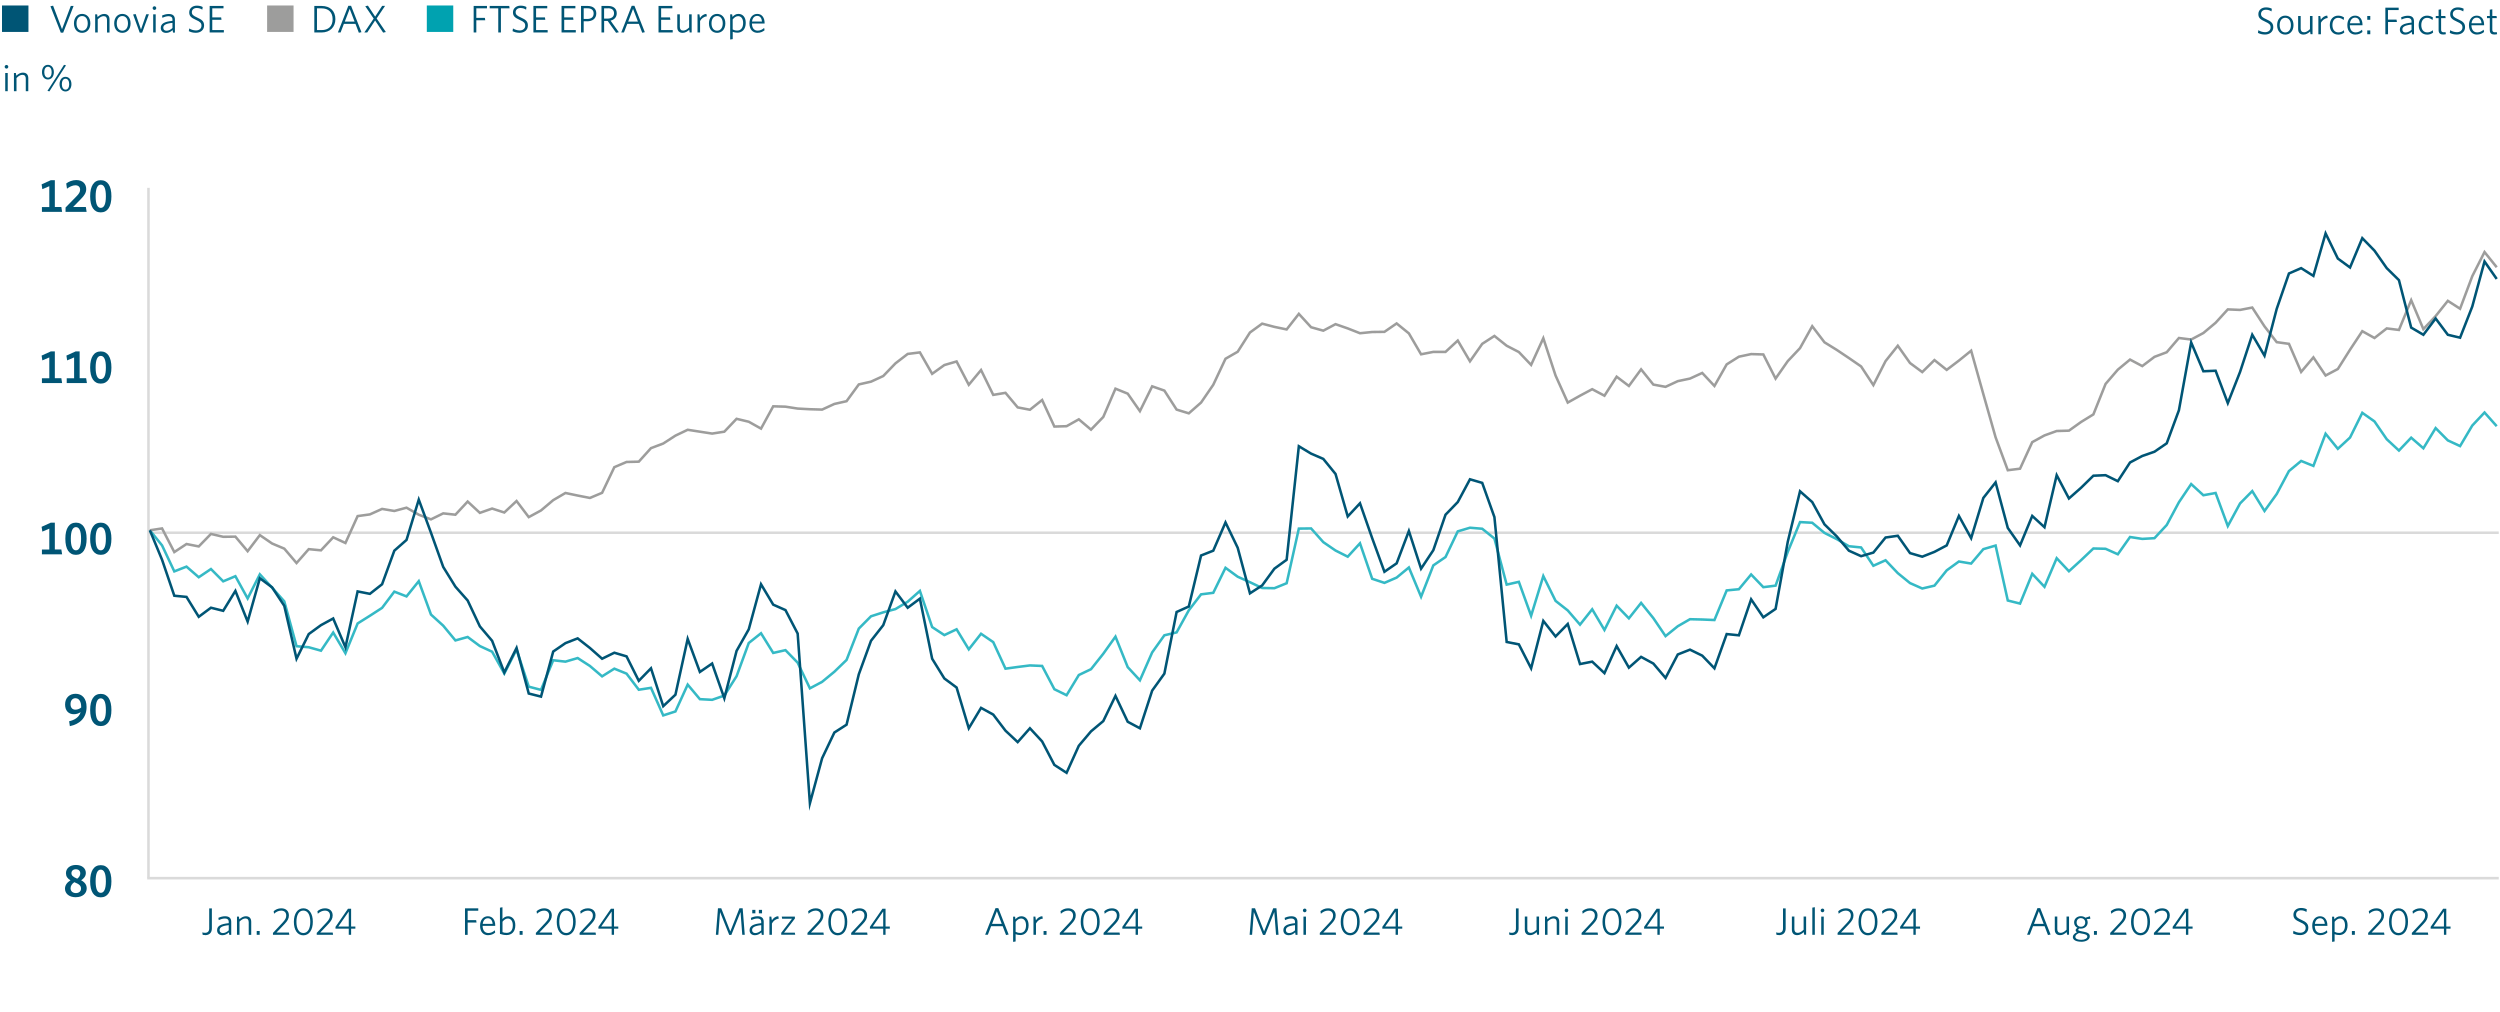 <?xml version="1.0" encoding="UTF-8"?>
<svg id="Ebene_2" data-name="Ebene 2" xmlns="http://www.w3.org/2000/svg" xmlns:xlink="http://www.w3.org/1999/xlink" viewBox="0 0 487.8 197.45">
  <defs>
    <clipPath id="clippath">
      <rect y=".95" width="487.56" height="189.66" style="fill: none;"/>
    </clipPath>
  </defs>
  <g id="Aktienkurve_Q3_2024_DE">
    <g style="clip-path: url(#clippath);">
      <g>
        <path d="M12.33,6.37h-.47L9.84,1.22l.52-.11,1.74,4.59,1.71-4.54h.55l-2.03,5.21Z" style="fill: #005575;"/>
        <path d="M16.02,6.41c-.91,0-1.59-.68-1.59-1.85s.7-1.85,1.59-1.85,1.61,.68,1.61,1.85-.71,1.85-1.61,1.85Zm0-3.28c-.66,0-1.09,.54-1.09,1.43s.44,1.43,1.09,1.43,1.1-.54,1.1-1.43-.44-1.43-1.1-1.43Z" style="fill: #005575;"/>
        <path d="M20.88,6.34V3.89c0-.46-.21-.74-.66-.74-.38,0-.76,.23-1.15,.62v2.57h-.5V2.79h.38l.08,.53c.39-.35,.8-.6,1.28-.6,.71,0,1.06,.41,1.06,1.09v2.54h-.5Z" style="fill: #005575;"/>
        <path d="M23.87,6.41c-.91,0-1.59-.68-1.59-1.85s.7-1.85,1.59-1.85,1.61,.68,1.61,1.85-.71,1.85-1.61,1.85Zm0-3.28c-.66,0-1.09,.54-1.09,1.43s.44,1.43,1.09,1.43,1.1-.54,1.1-1.43-.44-1.43-1.1-1.43Z" style="fill: #005575;"/>
        <path d="M27.73,6.37h-.47l-1.29-3.54,.5-.09,1.04,3.02,1.02-2.97h.52l-1.31,3.58Z" style="fill: #005575;"/>
        <path d="M30.14,1.94c-.2,0-.36-.17-.36-.36s.17-.36,.36-.36,.35,.17,.35,.36-.16,.36-.35,.36Zm-.25,4.4V2.79h.49v3.55h-.49Z" style="fill: #005575;"/>
        <path d="M33.76,6.34l-.08-.47c-.33,.31-.74,.55-1.25,.55-.62,0-1.06-.34-1.06-.97,0-.83,.68-1.22,2.28-1.38v-.23c0-.48-.29-.68-.74-.68-.42,0-.83,.13-1.22,.32l-.07-.44c.41-.18,.82-.31,1.32-.31,.79,0,1.19,.37,1.19,1.1v2.53h-.38Zm-.11-1.88c-1.4,.14-1.79,.48-1.79,.96,0,.38,.26,.58,.64,.58s.8-.21,1.15-.53v-1.01Z" style="fill: #005575;"/>
        <path d="M38.21,6.4c-.56,0-1.03-.14-1.37-.32l.08-.53c.31,.2,.8,.39,1.32,.39,.61,0,1.07-.35,1.07-.93,0-.51-.26-.77-1.04-1.11-.99-.44-1.35-.77-1.35-1.49,0-.78,.63-1.31,1.49-1.31,.49,0,.87,.11,1.14,.27l-.08,.52c-.29-.2-.65-.33-1.09-.33-.61,0-.95,.37-.95,.82s.25,.69,1.04,1.04c.96,.42,1.35,.79,1.35,1.55,0,.89-.7,1.43-1.61,1.43Z" style="fill: #005575;"/>
        <path d="M40.91,6.34V1.16h2.7v.47h-2.19v1.76h1.73l.07,.47h-1.8v2h2.26v.47h-2.78Z" style="fill: #005575;"/>
      </g>
      <line x1="28.97" y1="103.95" x2="487.58" y2="103.95" style="fill: none; stroke: #dadada; stroke-width: .5px;"/>
      <line x1="28.72" y1="171.35" x2="487.58" y2="171.35" style="fill: none; stroke: #dadada; stroke-width: .5px;"/>
      <line x1="28.97" y1="36.65" x2="28.97" y2="171.25" style="fill: none; stroke: #dadada; stroke-width: .5px;"/>
      <line x1=".02" y1="197.2" x2="487.8" y2="197.2" style="fill: none; stroke: #005575; stroke-width: .5px;"/>
      <rect x=".39" y="1.07" width="5.16" height="5.16" style="fill: #005575;"/>
      <rect x="52.12" y="1.07" width="5.16" height="5.16" style="fill: #9d9d9c;"/>
      <rect x="83.28" y="1.07" width="5.16" height="5.16" style="fill: #00a2b0;"/>
      <g>
        <path d="M62.72,6.34h-1.39V1.16h1.41c1.73,0,2.7,1.04,2.7,2.58s-1.05,2.6-2.72,2.6Zm.03-4.71h-.9V5.87h.9c1.31,0,2.15-.71,2.15-2.12s-.86-2.12-2.15-2.12Z" style="fill: #005575;"/>
        <path d="M67.97,1.13h.53l2.03,5.15-.51,.11-.66-1.73h-2.26l-.64,1.67h-.53l2.04-5.21Zm-.69,3.08h1.9l-.95-2.48-.95,2.48Z" style="fill: #005575;"/>
        <path d="M74.77,6.38l-1.58-2.38-1.53,2.33h-.57l1.82-2.7-1.64-2.42,.52-.11,1.41,2.14,1.37-2.1h.57l-1.65,2.46,1.8,2.65-.52,.11Z" style="fill: #005575;"/>
      </g>
      <g>
        <path d="M92.94,1.63v1.85h1.67l.07,.47h-1.74v2.39h-.52V1.16h2.6v.47h-2.08Z" style="fill: #005575;"/>
        <path d="M97.74,1.63V6.34h-.52V1.63h-1.67v-.47h3.81l.07,.47h-1.7Z" style="fill: #005575;"/>
        <path d="M101.38,6.4c-.56,0-1.03-.14-1.37-.32l.08-.53c.31,.2,.8,.39,1.32,.39,.61,0,1.07-.35,1.07-.93,0-.51-.26-.77-1.04-1.11-.99-.44-1.35-.77-1.35-1.49,0-.78,.63-1.31,1.49-1.31,.49,0,.87,.11,1.14,.27l-.07,.52c-.29-.2-.65-.33-1.09-.33-.61,0-.95,.37-.95,.82s.25,.69,1.04,1.04c.96,.42,1.35,.79,1.35,1.55,0,.89-.7,1.43-1.61,1.43Z" style="fill: #005575;"/>
        <path d="M104.08,6.34V1.16h2.7v.47h-2.18v1.76h1.73l.07,.47h-1.8v2h2.26v.47h-2.78Z" style="fill: #005575;"/>
        <path d="M109.57,6.34V1.16h2.7v.47h-2.18v1.76h1.73l.07,.47h-1.8v2h2.26v.47h-2.78Z" style="fill: #005575;"/>
        <path d="M114.54,4.15h-.65v2.18h-.52V1.16h1.28c1.06,0,1.7,.53,1.7,1.46,0,1.02-.76,1.54-1.82,1.54Zm.08-2.54h-.73V3.7h.67c.79,0,1.27-.35,1.27-1.07,0-.67-.42-1.01-1.21-1.01Z" style="fill: #005575;"/>
        <path d="M120.21,6.39l-1.65-2.31h-.68v2.26h-.52V1.16h1.31c1.03,0,1.67,.53,1.67,1.43,0,.8-.53,1.28-1.21,1.43l1.62,2.27-.54,.11Zm-1.57-4.77h-.77V3.63h.68c.77,0,1.26-.37,1.26-1.02s-.4-1-1.17-1Z" style="fill: #005575;"/>
        <path d="M123.26,1.13h.53l2.03,5.15-.51,.11-.66-1.73h-2.26l-.64,1.67h-.53l2.04-5.21Zm-.69,3.08h1.9l-.95-2.48-.95,2.48Z" style="fill: #005575;"/>
        <path d="M128.49,6.34V1.16h2.7v.47h-2.19v1.76h1.73l.07,.47h-1.8v2h2.26v.47h-2.78Z" style="fill: #005575;"/>
        <path d="M134.57,6.34l-.08-.53c-.39,.35-.8,.6-1.28,.6-.71,0-1.06-.41-1.06-1.09V2.79h.5v2.45c0,.46,.21,.73,.66,.73,.38,0,.76-.23,1.15-.61V2.79h.5v3.55h-.38Z" style="fill: #005575;"/>
        <path d="M136.6,4.11v2.23h-.5V2.79h.37l.11,.73c.26-.4,.68-.79,1.26-.8l.08,.47c-.59,.04-1.09,.46-1.33,.93Z" style="fill: #005575;"/>
        <path d="M139.92,6.41c-.91,0-1.59-.68-1.59-1.85s.7-1.85,1.59-1.85,1.61,.68,1.61,1.85-.71,1.85-1.61,1.85Zm0-3.28c-.66,0-1.09,.54-1.09,1.43s.44,1.43,1.09,1.43,1.1-.54,1.1-1.43-.44-1.43-1.1-1.43Z" style="fill: #005575;"/>
        <path d="M143.89,6.38c-.35,0-.67-.07-.92-.17v1.42l-.5,.08V2.79h.38l.08,.51c.28-.32,.63-.59,1.15-.59,.77,0,1.43,.56,1.43,1.75,0,1.3-.76,1.92-1.62,1.92Zm.14-3.23c-.42,0-.74,.25-1.07,.64v1.96c.28,.14,.54,.21,.91,.21,.64,0,1.13-.49,1.13-1.48,0-.86-.41-1.33-.98-1.33Z" style="fill: #005575;"/>
        <path d="M147.83,6.41c-.93,0-1.6-.63-1.6-1.85,0-1.14,.65-1.85,1.52-1.85,.96,0,1.44,.8,1.44,1.78v.1h-2.47c.01,.88,.42,1.39,1.13,1.39,.47,0,.89-.21,1.25-.53l.08,.45c-.35,.3-.81,.5-1.36,.5Zm-1.09-2.21h1.94c-.05-.64-.36-1.1-.94-1.1-.52,0-.91,.38-1.01,1.1Z" style="fill: #005575;"/>
      </g>
      <g>
        <path d="M441.94,6.74c-.55,0-1.03-.14-1.37-.32l.08-.53c.31,.2,.79,.39,1.32,.39,.61,0,1.07-.35,1.07-.93,0-.51-.25-.77-1.04-1.11-.99-.44-1.35-.77-1.35-1.49,0-.78,.63-1.31,1.49-1.31,.49,0,.87,.11,1.14,.27l-.07,.52c-.29-.2-.65-.33-1.09-.33-.61,0-.95,.37-.95,.82s.25,.69,1.04,1.04c.96,.42,1.35,.79,1.35,1.55,0,.89-.7,1.43-1.61,1.43Z" style="fill: #005575;"/>
        <path d="M445.9,6.75c-.91,0-1.59-.68-1.59-1.85s.7-1.85,1.59-1.85,1.61,.68,1.61,1.85-.71,1.85-1.61,1.85Zm0-3.28c-.66,0-1.09,.54-1.09,1.43s.44,1.43,1.09,1.43,1.1-.54,1.1-1.43-.44-1.43-1.1-1.43Z" style="fill: #005575;"/>
        <path d="M450.83,6.68l-.08-.53c-.39,.35-.8,.6-1.28,.6-.71,0-1.06-.41-1.06-1.09V3.12h.5v2.45c0,.46,.21,.73,.66,.73,.38,0,.76-.23,1.15-.61V3.12h.5v3.55h-.38Z" style="fill: #005575;"/>
        <path d="M452.86,4.45v2.23h-.5V3.12h.37l.11,.73c.26-.4,.68-.79,1.26-.8l.08,.47c-.59,.04-1.09,.46-1.33,.93Z" style="fill: #005575;"/>
        <path d="M456.2,6.75c-.91,0-1.61-.68-1.61-1.85s.72-1.85,1.64-1.85c.48,0,.86,.16,1.14,.36l-.08,.5c-.33-.28-.66-.43-1.07-.43-.65,0-1.12,.51-1.12,1.42s.48,1.42,1.15,1.42c.38,0,.73-.11,1.09-.42l.07,.46c-.33,.26-.71,.4-1.2,.4Z" style="fill: #005575;"/>
        <path d="M459.61,6.75c-.93,0-1.6-.63-1.6-1.85,0-1.14,.65-1.85,1.52-1.85,.96,0,1.44,.8,1.44,1.78v.1h-2.47c.01,.88,.42,1.39,1.13,1.39,.47,0,.89-.21,1.25-.53l.08,.45c-.35,.3-.81,.5-1.36,.5Zm-1.09-2.21h1.95c-.05-.64-.36-1.1-.94-1.1-.52,0-.91,.38-1.01,1.1Z" style="fill: #005575;"/>
        <path d="M461.9,3.86v-.74h.59v.74h-.59Zm0,2.82v-.74h.59v.74h-.59Z" style="fill: #005575;"/>
        <path d="M465.94,1.97v1.85h1.67l.08,.47h-1.74v2.39h-.52V1.5h2.6v.47h-2.08Z" style="fill: #005575;"/>
        <path d="M470.65,6.68l-.08-.47c-.33,.31-.74,.55-1.25,.55-.62,0-1.06-.34-1.06-.97,0-.83,.67-1.22,2.28-1.38v-.23c0-.48-.29-.68-.74-.68-.42,0-.83,.13-1.22,.32l-.07-.44c.41-.18,.82-.31,1.32-.31,.79,0,1.19,.37,1.19,1.1v2.53h-.38Zm-.11-1.88c-1.4,.14-1.79,.48-1.79,.96,0,.38,.26,.58,.64,.58s.8-.21,1.15-.53v-1.01Z" style="fill: #005575;"/>
        <path d="M473.54,6.75c-.91,0-1.61-.68-1.61-1.85s.72-1.85,1.64-1.85c.48,0,.86,.16,1.14,.36l-.08,.5c-.33-.28-.66-.43-1.07-.43-.65,0-1.12,.51-1.12,1.42s.48,1.42,1.15,1.42c.38,0,.73-.11,1.09-.42l.07,.46c-.33,.26-.71,.4-1.2,.4Z" style="fill: #005575;"/>
        <path d="M476.74,6.74c-.56,0-.92-.22-.92-.87V3.54h-.55v-.42h.55V1.89l.49-.08v1.31h.82l.07,.42h-.89v2.24c0,.36,.14,.52,.53,.52,.11,0,.25-.02,.33-.04l.07,.41c-.1,.03-.29,.06-.5,.06Z" style="fill: #005575;"/>
        <path d="M479.37,6.74c-.56,0-1.03-.14-1.37-.32l.08-.53c.32,.2,.8,.39,1.32,.39,.61,0,1.07-.35,1.07-.93,0-.51-.26-.77-1.04-1.11-.99-.44-1.35-.77-1.35-1.49,0-.78,.63-1.31,1.49-1.31,.49,0,.87,.11,1.14,.27l-.08,.52c-.29-.2-.65-.33-1.09-.33-.61,0-.95,.37-.95,.82s.25,.69,1.04,1.04c.96,.42,1.35,.79,1.35,1.55,0,.89-.7,1.43-1.61,1.43Z" style="fill: #005575;"/>
        <path d="M483.34,6.75c-.93,0-1.6-.63-1.6-1.85,0-1.14,.65-1.85,1.52-1.85,.96,0,1.44,.8,1.44,1.78v.1h-2.47c.01,.88,.42,1.39,1.13,1.39,.47,0,.89-.21,1.25-.53l.08,.45c-.35,.3-.81,.5-1.36,.5Zm-1.09-2.21h1.94c-.04-.64-.36-1.1-.94-1.1-.52,0-.91,.38-1.01,1.1Z" style="fill: #005575;"/>
        <path d="M486.73,6.74c-.56,0-.92-.22-.92-.87V3.54h-.55v-.42h.55V1.89l.49-.08v1.31h.82l.07,.42h-.89v2.24c0,.36,.14,.52,.53,.52,.11,0,.25-.02,.33-.04l.08,.41c-.11,.03-.29,.06-.5,.06Z" style="fill: #005575;"/>
      </g>
      <g>
        <path d="M1.27,13.39c-.2,0-.36-.17-.36-.36s.17-.36,.36-.36,.35,.17,.35,.36-.16,.36-.35,.36Zm-.25,4.4v-3.55h.49v3.55h-.49Z" style="fill: #005575;"/>
        <path d="M5.03,17.79v-2.45c0-.46-.21-.74-.66-.74-.38,0-.76,.23-1.15,.62v2.57h-.5v-3.55h.38l.08,.53c.39-.35,.8-.6,1.28-.6,.71,0,1.06,.41,1.06,1.09v2.54h-.5Z" style="fill: #005575;"/>
        <path d="M9.35,15.51c-.66,0-1.16-.54-1.16-1.43s.5-1.43,1.16-1.43,1.16,.55,1.16,1.43-.5,1.43-1.16,1.43Zm0-2.49c-.47,0-.71,.46-.71,1.06s.26,1.07,.73,1.07,.71-.47,.71-1.07-.26-1.06-.72-1.06Zm-.1,4.72l1.63-2.54,1.61-2.55,.39,.1-1.63,2.54-1.61,2.54-.38-.1Zm3.53,.11c-.65,0-1.16-.55-1.16-1.43s.5-1.43,1.16-1.43,1.16,.55,1.16,1.43-.51,1.43-1.16,1.43Zm0-2.49c-.47,0-.71,.47-.71,1.07s.26,1.06,.72,1.06,.71-.46,.71-1.06-.25-1.07-.71-1.07Z" style="fill: #005575;"/>
      </g>
      <g>
        <g>
          <g>
            <path d="M14.81,175.07c-1.37,0-2.13-.74-2.13-1.67,0-.67,.39-1.21,1.07-1.63-.58-.34-.88-.79-.88-1.39,0-.95,.78-1.61,1.95-1.61s1.93,.64,1.93,1.56c0,.67-.42,1.11-.92,1.43,.74,.39,1.09,.9,1.09,1.59,0,.97-.81,1.71-2.12,1.71Zm-.3-2.95c-.49,.34-.74,.76-.74,1.2,0,.59,.45,.94,1.04,.94s1-.35,1-.87c0-.55-.31-.86-1.31-1.26Zm.56-.67c.38-.29,.59-.63,.59-1.04,0-.5-.33-.8-.86-.8s-.86,.31-.86,.76,.28,.73,1.13,1.08Z" style="fill: #005575;"/>
            <path d="M19.66,175.09c-1.35,0-2.07-1.12-2.07-3.14s.73-3.14,2.07-3.14,2.08,1.12,2.08,3.14-.74,3.14-2.08,3.14Zm-1-3.14c0,1.55,.36,2.26,1,2.26s1-.71,1-2.26-.36-2.27-1-2.27-1,.73-1,2.27Z" style="fill: #005575;"/>
          </g>
          <g>
            <path d="M15.74,138.95c-.38,.25-.84,.41-1.32,.41-1.06,0-1.72-.71-1.72-1.9,0-1.31,.86-2.09,2.05-2.09,1.27,0,2.14,.9,2.14,2.58,0,2.06-1.25,3.32-3.26,3.74l-.14-.96c1.03-.22,1.95-.77,2.24-1.77Zm-1-2.72c-.58,0-.98,.43-.98,1.16,0,.68,.35,1.08,.95,1.08,.44,0,.82-.17,1.13-.42v-.14c0-.98-.4-1.67-1.1-1.67Z" style="fill: #005575;"/>
            <path d="M19.66,141.67c-1.35,0-2.07-1.12-2.07-3.14s.73-3.14,2.07-3.14,2.08,1.12,2.08,3.14-.74,3.14-2.08,3.14Zm-1-3.14c0,1.55,.36,2.26,1,2.26s1-.71,1-2.26-.36-2.27-1-2.27-1,.73-1,2.27Z" style="fill: #005575;"/>
          </g>
          <g>
            <path d="M8.18,108.17v-.95h1.44v-4.07l-1.36,.58-.14-.94,1.79-.81h.79v5.23h1.27l.15,.95h-3.94Z" style="fill: #005575;"/>
            <path d="M14.82,108.26c-1.35,0-2.07-1.12-2.07-3.14s.73-3.14,2.07-3.14,2.08,1.12,2.08,3.14-.74,3.14-2.08,3.14Zm-1-3.14c0,1.55,.36,2.26,1,2.26s1-.71,1-2.26-.36-2.27-1-2.27-1,.73-1,2.27Z" style="fill: #005575;"/>
            <path d="M19.66,108.26c-1.35,0-2.07-1.12-2.07-3.14s.73-3.14,2.07-3.14,2.08,1.12,2.08,3.14-.74,3.14-2.08,3.14Zm-1-3.14c0,1.55,.36,2.26,1,2.26s1-.71,1-2.26-.36-2.27-1-2.27-1,.73-1,2.27Z" style="fill: #005575;"/>
          </g>
          <g>
            <path d="M8.18,74.76v-.95h1.44v-4.07l-1.36,.58-.14-.94,1.79-.81h.79v5.23h1.27l.15,.95h-3.94Z" style="fill: #005575;"/>
            <path d="M13.02,74.76v-.95h1.44v-4.07l-1.36,.58-.14-.94,1.79-.81h.79v5.23h1.27l.15,.95h-3.94Z" style="fill: #005575;"/>
            <path d="M19.66,74.85c-1.35,0-2.07-1.12-2.07-3.14s.73-3.14,2.07-3.14,2.08,1.12,2.08,3.14-.74,3.14-2.08,3.14Zm-1-3.14c0,1.55,.36,2.26,1,2.26s1-.71,1-2.26-.36-2.27-1-2.27-1,.73-1,2.27Z" style="fill: #005575;"/>
          </g>
          <g>
            <path d="M8.18,41.35v-.95h1.44v-4.07l-1.36,.58-.14-.94,1.79-.81h.79v5.23h1.27l.15,.95h-3.94Z" style="fill: #005575;"/>
            <path d="M12.79,41.35v-.86l2.15-2.2c.5-.51,.69-.85,.69-1.28,0-.56-.37-.86-.94-.86-.54,0-1.17,.32-1.62,.67l-.15-1.02c.49-.37,1.2-.67,1.96-.67,1.25,0,1.94,.75,1.94,1.75,0,.76-.36,1.27-1.1,2.02l-1.46,1.49h2.49l.15,.95h-4.1Z" style="fill: #005575;"/>
            <path d="M19.66,41.44c-1.35,0-2.07-1.12-2.07-3.14s.73-3.14,2.07-3.14,2.08,1.12,2.08,3.14-.74,3.14-2.08,3.14Zm-1-3.14c0,1.55,.36,2.26,1,2.26s1-.71,1-2.26-.36-2.27-1-2.27-1,.73-1,2.27Z" style="fill: #005575;"/>
          </g>
        </g>
        <g>
          <polygon points="29.24 103.47 31.62 106.42 34.01 111.49 36.39 110.56 38.78 112.63 41.16 111.03 43.55 113.43 45.93 112.43 48.32 116.77 50.7 112.06 53.09 114.67 55.47 117.34 57.86 126.09 60.24 126.29 62.63 126.96 65.01 123.42 67.4 127.46 69.78 121.65 72.17 120.15 74.55 118.61 76.94 115.44 79.32 116.37 81.71 113.4 84.09 119.91 86.48 122.08 88.86 124.96 91.25 124.29 93.63 126.06 96.02 127.16 98.4 131.41 100.79 126.73 103.17 133.98 105.56 134.61 107.94 128.83 110.33 129.1 112.71 128.4 115.1 129.94 117.48 131.97 119.87 130.47 122.25 131.44 124.64 134.58 127.02 134.21 129.41 139.59 131.79 138.82 134.18 133.58 136.56 136.42 138.95 136.55 141.33 135.72 143.72 131.94 146.1 125.46 148.49 123.56 150.87 127.4 153.26 126.86 155.64 129.3 158.03 134.31 160.41 133.04 162.8 131.07 165.18 128.77 167.57 122.65 169.95 120.25 172.34 119.48 174.72 118.84 177.11 117.41 179.49 115.3 181.88 122.35 184.26 123.92 186.65 122.79 189.03 126.7 191.42 123.66 193.8 125.29 196.19 130.47 198.57 130.14 200.96 129.84 203.34 129.94 205.73 134.48 208.11 135.65 210.5 131.71 212.88 130.57 215.27 127.56 217.65 124.22 220.04 130.17 222.42 132.74 224.81 127.3 227.19 123.96 229.58 123.39 231.96 119.08 234.35 115.97 236.73 115.67 239.12 110.79 241.5 112.53 243.89 113.6 246.27 114.73 248.66 114.77 251.05 113.8 253.43 103.14 255.82 103.11 258.2 105.78 260.59 107.42 262.97 108.62 265.36 106.01 267.74 112.93 270.13 113.73 272.51 112.7 274.9 110.73 277.28 116.44 279.67 110.32 282.05 108.69 284.44 103.68 286.82 102.97 289.21 103.17 291.59 105.08 293.98 114.07 296.36 113.53 298.75 120.15 301.13 112.4 303.52 117.24 305.9 119.11 308.29 121.88 310.67 118.88 313.06 122.92 315.44 118.18 317.83 120.65 320.21 117.64 322.6 120.61 324.98 124.12 327.37 122.19 329.75 120.82 332.14 120.88 334.52 120.98 336.91 115.2 339.29 114.97 341.68 112.09 344.06 114.57 346.45 114.27 348.83 107.68 351.22 101.87 353.6 102 355.99 103.98 358.37 105.18 360.76 106.58 363.14 106.82 365.53 110.39 367.91 109.32 370.3 111.83 372.68 113.77 375.07 114.83 377.45 114.27 379.84 111.29 382.22 109.56 384.61 109.96 386.99 107.15 389.38 106.45 391.76 117.17 394.15 117.77 396.53 111.96 398.92 114.5 401.3 108.92 403.69 111.46 406.07 109.29 408.46 107.02 410.84 107.08 413.23 108.15 415.61 104.78 418 105.15 420.38 105.01 422.77 102.44 425.15 98 427.54 94.45 429.92 96.63 432.31 96.19 434.69 102.64 437.08 98.23 439.46 95.82 441.85 99.7 444.23 96.39 446.62 91.91 449 89.94 451.39 90.91 453.77 84.63 456.16 87.57 458.54 85.37 460.93 80.55 463.31 82.23 465.7 85.7 468.08 87.91 470.47 85.4 472.85 87.47 475.24 83.53 477.62 85.93 480.01 87.04 482.39 83.03 484.78 80.49 487.16 83.16 487.16 83.16 484.78 80.49 482.39 83.03 480.01 87.04 477.62 85.93 475.24 83.53 472.85 87.47 470.47 85.4 468.08 87.91 465.7 85.7 463.31 82.23 460.93 80.55 458.54 85.37 456.16 87.57 453.77 84.63 451.39 90.91 449 89.94 446.62 91.91 444.23 96.39 441.85 99.7 439.46 95.82 437.08 98.23 434.69 102.64 432.31 96.19 429.92 96.63 427.54 94.45 425.15 98 422.77 102.44 420.38 105.01 418 105.15 415.61 104.78 413.23 108.15 410.84 107.08 408.46 107.02 406.07 109.29 403.69 111.46 401.3 108.92 398.92 114.5 396.53 111.96 394.15 117.77 391.76 117.17 389.38 106.45 386.99 107.15 384.61 109.96 382.22 109.56 379.84 111.29 377.45 114.27 375.07 114.83 372.68 113.77 370.3 111.83 367.91 109.32 365.53 110.39 363.14 106.82 360.76 106.58 358.37 105.18 355.99 103.98 353.6 102 351.22 101.87 348.83 107.68 346.45 114.27 344.06 114.57 341.68 112.09 339.29 114.97 336.91 115.2 334.52 120.98 332.14 120.88 329.75 120.82 327.37 122.19 324.98 124.12 322.6 120.61 320.21 117.64 317.83 120.65 315.44 118.18 313.06 122.92 310.67 118.88 308.29 121.88 305.9 119.11 303.52 117.24 301.13 112.4 298.75 120.15 296.36 113.53 293.98 114.07 291.59 105.08 289.21 103.17 286.82 102.97 284.44 103.68 282.05 108.69 279.67 110.32 277.28 116.44 274.9 110.73 272.51 112.7 270.13 113.73 267.74 112.93 265.36 106.01 262.97 108.62 260.59 107.42 258.2 105.78 255.82 103.11 253.43 103.14 251.05 113.8 248.66 114.77 246.27 114.73 243.89 113.6 241.5 112.53 239.12 110.79 236.73 115.67 234.35 115.97 231.96 119.08 229.58 123.39 227.19 123.96 224.81 127.3 222.42 132.74 220.04 130.17 217.65 124.22 215.27 127.56 212.88 130.57 210.5 131.71 208.11 135.65 205.73 134.48 203.34 129.94 200.96 129.84 198.57 130.14 196.19 130.47 193.8 125.29 191.42 123.66 189.03 126.7 186.65 122.79 184.26 123.92 181.88 122.35 179.49 115.3 177.11 117.41 174.72 118.84 172.34 119.48 169.95 120.25 167.57 122.65 165.18 128.77 162.8 131.07 160.41 133.04 158.03 134.31 155.64 129.3 153.26 126.86 150.87 127.4 148.49 123.56 146.1 125.46 143.72 131.94 141.33 135.72 138.95 136.55 136.56 136.42 134.18 133.58 131.79 138.82 129.41 139.59 127.02 134.21 124.64 134.58 122.25 131.44 119.87 130.47 117.48 131.97 115.1 129.94 112.71 128.4 110.33 129.1 107.94 128.83 105.56 134.61 103.17 133.98 100.79 126.73 98.4 131.41 96.02 127.16 93.63 126.06 91.25 124.29 88.86 124.96 86.48 122.08 84.09 119.91 81.71 113.4 79.32 116.37 76.94 115.44 74.55 118.61 72.17 120.15 69.78 121.65 67.4 127.46 65.01 123.42 62.63 126.96 60.24 126.29 57.86 126.09 55.47 117.34 53.09 114.67 50.7 112.06 48.32 116.77 45.93 112.43 43.55 113.43 41.16 111.03 38.78 112.63 36.39 110.56 34.01 111.49 31.62 106.42 29.24 103.47 29.24 103.47" style="fill: gray; stroke: #35b9c5; stroke-miterlimit: 10; stroke-width: .5px;"/>
          <polygon points="29.24 103.47 31.62 103.11 34.01 107.72 36.39 106.15 38.78 106.62 41.16 104.18 43.55 104.74 45.93 104.71 48.32 107.55 50.7 104.41 53.09 106.05 55.47 107.05 57.86 109.86 60.24 107.15 62.63 107.38 65.01 104.84 67.4 105.95 69.78 100.7 72.17 100.37 74.55 99.3 76.94 99.7 79.32 99.06 81.71 100.43 84.09 101.34 86.48 100.17 88.86 100.43 91.25 97.86 93.63 100.07 96.02 99.23 98.4 100 100.79 97.76 103.17 100.9 105.56 99.6 107.94 97.59 110.33 96.19 112.71 96.69 115.1 97.16 117.48 96.16 119.87 91.15 122.25 90.14 124.64 90.08 127.02 87.44 129.41 86.54 131.79 85 134.18 83.86 136.56 84.23 138.95 84.6 141.33 84.23 143.72 81.72 146.1 82.29 148.49 83.63 150.87 79.28 153.26 79.35 155.64 79.72 158.03 79.85 160.41 79.92 162.8 78.82 165.18 78.28 167.57 75.01 169.95 74.47 172.34 73.37 174.72 70.9 177.11 69.06 179.49 68.76 181.88 72.94 184.26 71.23 186.65 70.53 189.03 75.08 191.42 72.2 193.8 77.05 196.19 76.65 198.57 79.49 200.96 79.95 203.34 78.05 205.73 83.23 208.11 83.16 210.5 81.82 212.88 83.83 215.27 81.36 217.65 75.84 220.04 76.81 222.42 80.22 224.81 75.38 227.19 76.21 229.58 79.92 231.96 80.65 234.35 78.55 236.73 75.08 239.12 70 241.5 68.63 243.89 64.88 246.27 63.15 248.66 63.78 251.05 64.28 253.43 61.24 255.82 63.85 258.2 64.52 260.59 63.25 262.97 64.08 265.36 65.02 267.74 64.78 270.13 64.75 272.51 63.11 274.9 65.05 277.28 69.13 279.67 68.66 282.05 68.66 284.44 66.45 286.82 70.5 289.21 67.09 291.59 65.55 293.98 67.46 296.36 68.69 298.75 71.2 301.13 65.99 303.52 73.27 305.9 78.55 308.29 77.21 310.67 75.94 313.06 77.21 315.44 73.5 317.83 75.31 320.21 72.07 322.6 75.04 324.98 75.48 327.37 74.37 329.75 73.87 332.14 72.77 334.52 75.31 336.91 71.1 339.29 69.6 341.68 69.09 344.06 69.16 346.45 73.87 348.83 70.46 351.22 67.93 353.6 63.65 355.99 66.79 358.37 68.26 360.76 69.86 363.14 71.5 365.53 75.14 367.91 70.46 370.3 67.46 372.68 70.83 375.07 72.6 377.45 70.26 379.84 72.17 382.22 70.36 384.61 68.43 386.99 76.91 389.38 85.33 391.76 91.75 394.15 91.45 396.53 86.27 398.92 84.96 401.3 84.1 403.69 84.03 406.07 82.33 408.46 80.86 410.84 74.91 413.23 72.13 415.61 70.16 418 71.43 420.38 69.63 422.77 68.73 425.15 65.95 427.54 66.25 429.92 64.98 432.31 62.98 434.69 60.37 437.08 60.47 439.46 60.01 441.85 63.68 444.23 66.76 446.62 67.09 449 72.57 451.39 69.73 453.77 73.27 456.16 72 458.54 68.23 460.93 64.62 463.31 65.95 465.7 64.08 468.08 64.38 470.47 58.57 472.85 64.22 475.24 61.68 477.62 58.7 480.01 60.24 482.39 53.89 484.78 49.18 487.16 52.15 487.16 52.15 484.78 49.18 482.39 53.89 480.01 60.24 477.62 58.7 475.24 61.68 472.85 64.22 470.47 58.57 468.08 64.38 465.7 64.08 463.31 65.95 460.93 64.62 458.54 68.23 456.16 72 453.77 73.27 451.39 69.73 449 72.57 446.62 67.09 444.23 66.76 441.85 63.68 439.46 60.01 437.08 60.47 434.69 60.37 432.31 62.98 429.92 64.98 427.54 66.25 425.15 65.95 422.77 68.73 420.38 69.63 418 71.43 415.61 70.16 413.23 72.13 410.84 74.91 408.46 80.86 406.07 82.33 403.69 84.03 401.3 84.1 398.92 84.96 396.53 86.27 394.15 91.45 391.76 91.75 389.38 85.33 386.99 76.91 384.61 68.43 382.22 70.36 379.84 72.17 377.45 70.26 375.07 72.6 372.68 70.83 370.3 67.46 367.91 70.46 365.53 75.14 363.14 71.5 360.76 69.86 358.37 68.26 355.99 66.79 353.6 63.65 351.22 67.93 348.83 70.46 346.45 73.87 344.06 69.16 341.68 69.09 339.29 69.6 336.91 71.1 334.52 75.31 332.14 72.77 329.75 73.87 327.37 74.37 324.98 75.48 322.6 75.04 320.21 72.07 317.83 75.31 315.44 73.5 313.06 77.21 310.67 75.94 308.29 77.21 305.9 78.55 303.52 73.27 301.13 65.99 298.75 71.2 296.36 68.69 293.98 67.46 291.59 65.55 289.21 67.09 286.82 70.5 284.44 66.45 282.05 68.66 279.67 68.66 277.28 69.13 274.9 65.05 272.51 63.11 270.13 64.75 267.74 64.78 265.36 65.02 262.97 64.08 260.59 63.25 258.2 64.52 255.82 63.85 253.43 61.24 251.05 64.28 248.66 63.78 246.27 63.15 243.89 64.88 241.5 68.63 239.12 70 236.73 75.08 234.35 78.55 231.96 80.65 229.58 79.92 227.19 76.21 224.81 75.38 222.42 80.22 220.04 76.81 217.65 75.84 215.27 81.36 212.88 83.83 210.5 81.82 208.11 83.16 205.73 83.23 203.34 78.05 200.96 79.95 198.57 79.49 196.19 76.65 193.8 77.05 191.42 72.2 189.03 75.08 186.65 70.53 184.26 71.23 181.88 72.94 179.49 68.76 177.11 69.06 174.72 70.9 172.34 73.37 169.95 74.47 167.57 75.01 165.18 78.28 162.8 78.82 160.41 79.92 158.03 79.85 155.64 79.72 153.26 79.35 150.87 79.28 148.49 83.63 146.1 82.29 143.72 81.72 141.33 84.23 138.95 84.6 136.56 84.23 134.18 83.86 131.79 85 129.41 86.54 127.02 87.44 124.64 90.08 122.25 90.14 119.87 91.15 117.48 96.16 115.1 97.16 112.71 96.69 110.33 96.19 107.94 97.59 105.56 99.6 103.17 100.9 100.79 97.76 98.4 100 96.02 99.23 93.63 100.07 91.25 97.86 88.86 100.43 86.48 100.17 84.09 101.34 81.71 100.43 79.32 99.06 76.94 99.7 74.55 99.3 72.17 100.37 69.78 100.7 67.4 105.95 65.01 104.84 62.63 107.38 60.24 107.15 57.86 109.86 55.47 107.05 53.09 106.05 50.7 104.41 48.32 107.55 45.93 104.71 43.55 104.74 41.16 104.18 38.78 106.62 36.39 106.15 34.01 107.72 31.62 103.11 29.24 103.47 29.24 103.47" style="fill: #dfdfdf; stroke: #9d9d9c; stroke-miterlimit: 10; stroke-width: .5px;"/>
          <polygon points="29.24 103.47 31.62 109.22 34.01 116.24 36.39 116.47 38.78 120.35 41.16 118.58 43.55 119.18 45.93 115.3 48.32 121.28 50.7 112.83 53.09 114.6 55.47 118.21 57.86 128.53 60.24 123.72 62.63 121.98 65.01 120.68 67.4 126.29 69.78 115.4 72.17 115.87 74.55 114 76.94 107.45 79.32 105.35 81.71 97.49 84.09 103.94 86.48 110.62 88.86 114.47 91.25 117.17 93.63 122.22 96.02 125.03 98.4 131.21 100.79 126.43 103.17 135.32 105.56 135.92 107.94 127.13 110.33 125.49 112.71 124.56 115.1 126.43 117.48 128.53 119.87 127.36 122.25 128.07 124.64 132.84 127.02 130.4 129.41 137.79 131.79 135.55 134.18 124.66 136.56 131.11 138.95 129.47 141.33 136.25 143.72 127 146.1 122.79 148.49 114 150.87 117.98 153.26 119.04 155.64 123.62 158.03 156.73 160.41 147.95 162.8 142.93 165.18 141.4 167.57 131.57 169.95 125.03 172.34 121.98 174.72 115.4 177.11 118.58 179.49 116.81 181.88 128.53 184.26 132.38 186.65 134.15 189.03 142.1 191.42 138.12 193.8 139.43 196.19 142.57 198.57 144.8 200.96 142.1 203.34 144.67 205.73 149.25 208.11 150.79 210.5 145.51 212.88 142.7 215.27 140.7 217.65 135.78 220.04 140.83 222.42 142.1 224.81 134.75 227.19 131.44 229.58 119.41 231.96 118.34 234.35 108.39 236.73 107.45 239.12 101.94 241.5 106.88 243.89 115.77 246.27 114.23 248.66 110.96 251.05 109.22 253.43 87.07 255.82 88.51 258.2 89.54 260.59 92.48 262.97 100.77 265.36 98.2 267.74 105.01 270.13 111.56 272.51 109.92 274.9 103.61 277.28 110.96 279.67 107.35 282.05 100.43 284.44 97.96 286.82 93.52 289.21 94.22 291.59 100.9 293.98 125.26 296.36 125.73 298.75 130.4 301.13 121.15 303.52 124.19 305.9 121.75 308.29 129.57 310.67 129.1 313.06 131.34 315.44 126.06 317.83 130.27 320.21 128.17 322.6 129.47 324.98 132.28 327.37 127.7 329.75 126.76 332.14 127.93 334.52 130.4 336.91 123.72 339.29 123.96 341.68 116.94 344.06 120.45 346.45 118.81 348.83 105.71 351.22 95.86 353.6 97.96 355.99 102.31 358.37 104.64 360.76 107.45 363.14 108.52 365.53 107.82 367.91 104.88 370.3 104.54 372.68 107.92 375.07 108.62 377.45 107.68 379.84 106.42 382.22 100.67 384.61 105.01 386.99 97.16 389.38 94.12 391.76 103.01 394.15 106.42 396.53 100.67 398.92 102.87 401.3 92.72 403.69 97.26 406.07 95.16 408.46 92.82 410.84 92.72 413.23 93.89 415.61 90.24 418 88.97 420.38 88.14 422.77 86.5 425.15 80.05 427.54 66.82 429.92 72.44 432.31 72.34 434.69 78.65 437.08 72.57 439.46 65.32 441.85 69.4 444.23 60.27 446.62 53.36 449 52.32 451.39 53.83 453.77 45.54 456.16 50.45 458.54 52.19 460.93 46.47 463.31 48.91 465.7 52.32 468.08 54.66 470.47 63.92 472.85 65.32 475.24 62.14 477.62 65.32 480.01 65.89 482.39 59.81 484.78 51.02 487.16 54.43 487.16 54.43 484.78 51.02 482.39 59.81 480.01 65.89 477.62 65.32 475.24 62.14 472.85 65.32 470.47 63.92 468.08 54.66 465.7 52.32 463.31 48.91 460.93 46.47 458.54 52.19 456.16 50.45 453.77 45.54 451.39 53.83 449 52.32 446.62 53.36 444.23 60.27 441.85 69.4 439.46 65.32 437.08 72.57 434.69 78.65 432.31 72.34 429.92 72.44 427.54 66.82 425.15 80.05 422.77 86.5 420.38 88.14 418 88.97 415.61 90.24 413.23 93.89 410.84 92.72 408.46 92.82 406.07 95.16 403.69 97.26 401.3 92.72 398.92 102.87 396.53 100.67 394.15 106.42 391.76 103.01 389.38 94.12 386.99 97.16 384.61 105.01 382.22 100.67 379.84 106.42 377.45 107.68 375.07 108.62 372.68 107.92 370.3 104.54 367.91 104.88 365.53 107.82 363.14 108.52 360.76 107.45 358.37 104.64 355.99 102.31 353.6 97.96 351.22 95.86 348.83 105.71 346.45 118.81 344.06 120.45 341.68 116.94 339.29 123.96 336.91 123.72 334.52 130.4 332.14 127.93 329.75 126.76 327.37 127.7 324.98 132.28 322.6 129.47 320.21 128.17 317.83 130.27 315.44 126.06 313.06 131.34 310.67 129.1 308.29 129.57 305.9 121.75 303.52 124.19 301.13 121.15 298.75 130.4 296.36 125.73 293.98 125.26 291.59 100.9 289.21 94.22 286.82 93.52 284.44 97.96 282.05 100.43 279.67 107.35 277.28 110.96 274.9 103.61 272.51 109.92 270.13 111.56 267.74 105.01 265.36 98.2 262.97 100.77 260.59 92.48 258.2 89.54 255.82 88.51 253.43 87.07 251.05 109.22 248.66 110.96 246.27 114.23 243.89 115.77 241.5 106.88 239.12 101.94 236.73 107.45 234.35 108.39 231.96 118.34 229.58 119.41 227.19 131.44 224.81 134.75 222.42 142.1 220.04 140.83 217.65 135.78 215.27 140.7 212.88 142.7 210.5 145.51 208.11 150.79 205.73 149.25 203.34 144.67 200.96 142.1 198.57 144.8 196.19 142.57 193.8 139.43 191.42 138.12 189.03 142.1 186.65 134.15 184.26 132.38 181.88 128.53 179.49 116.81 177.11 118.58 174.72 115.4 172.34 121.98 169.95 125.03 167.57 131.57 165.18 141.4 162.8 142.93 160.41 147.95 158.03 156.73 155.64 123.62 153.26 119.04 150.87 117.98 148.49 114 146.1 122.79 143.72 127 141.33 136.25 138.95 129.47 136.56 131.11 134.18 124.66 131.79 135.55 129.41 137.79 127.02 130.4 124.64 132.84 122.25 128.07 119.87 127.36 117.48 128.53 115.1 126.43 112.71 124.56 110.33 125.49 107.94 127.13 105.56 135.92 103.17 135.32 100.79 126.43 98.4 131.21 96.02 125.03 93.63 122.22 91.25 117.17 88.86 114.47 86.48 110.62 84.09 103.94 81.71 97.49 79.32 105.35 76.94 107.45 74.55 114 72.17 115.87 69.78 115.4 67.4 126.29 65.01 120.68 62.63 121.98 60.24 123.72 57.86 128.53 55.47 118.21 53.09 114.6 50.7 112.83 48.32 121.28 45.93 115.3 43.55 119.18 41.16 118.58 38.78 120.35 36.39 116.47 34.01 116.24 31.62 109.22 29.24 103.47 29.24 103.47" style="stroke: #005575; stroke-miterlimit: 10; stroke-width: .5px;"/>
        </g>
      </g>
      <g>
        <path d="M40.01,182.45c-.16,0-.33-.02-.46-.04l-.08-.48c.16,.04,.34,.08,.54,.08,.51,0,.81-.28,.81-.86v-3.91h.52v3.92c0,.89-.55,1.31-1.33,1.31Z" style="fill: #005575;"/>
        <path d="M44.74,182.4l-.08-.47c-.33,.31-.74,.55-1.25,.55-.61,0-1.05-.34-1.05-.97,0-.83,.67-1.22,2.27-1.38v-.23c0-.48-.28-.68-.73-.68-.42,0-.83,.13-1.22,.31l-.07-.44c.41-.18,.81-.31,1.32-.31,.79,0,1.19,.37,1.19,1.1v2.53h-.37Zm-.11-1.88c-1.39,.14-1.78,.48-1.78,.96,0,.38,.26,.58,.64,.58s.8-.21,1.14-.53v-1.01Z" style="fill: #005575;"/>
        <path d="M48.53,182.4v-2.45c0-.46-.21-.74-.66-.74-.37,0-.75,.23-1.14,.62v2.57h-.49v-3.55h.38l.08,.53c.39-.35,.79-.6,1.27-.6,.7,0,1.05,.41,1.05,1.09v2.54h-.49Z" style="fill: #005575;"/>
        <path d="M50.09,182.4v-.74h.58v.74h-.58Z" style="fill: #005575;"/>
        <path d="M53.26,182.4v-.37l1.86-1.99c.54-.58,.73-.93,.73-1.4,0-.61-.37-.96-1-.96-.52,0-.98,.26-1.38,.61l-.07-.5c.37-.32,.86-.56,1.48-.56,.93,0,1.49,.55,1.49,1.38,0,.62-.25,1.06-.87,1.71l-1.56,1.64h2.44l.07,.44h-3.19Z" style="fill: #005575;"/>
        <path d="M59.19,182.5c-1.14,0-1.85-1.02-1.85-2.63s.72-2.64,1.85-2.64,1.85,1.02,1.85,2.63-.72,2.64-1.85,2.64Zm0-4.83c-.87,0-1.35,.86-1.35,2.19s.48,2.19,1.35,2.19,1.35-.86,1.35-2.19-.48-2.19-1.35-2.19Z" style="fill: #005575;"/>
        <path d="M61.8,182.4v-.37l1.86-1.99c.54-.58,.73-.93,.73-1.4,0-.61-.37-.96-1-.96-.52,0-.98,.26-1.38,.61l-.07-.5c.37-.32,.86-.56,1.48-.56,.93,0,1.49,.55,1.49,1.38,0,.62-.25,1.06-.87,1.71l-1.56,1.64h2.44l.07,.44h-3.19Z" style="fill: #005575;"/>
        <path d="M68.51,181.2v1.2h-.46v-1.2h-2.59v-.35l2.44-3.54h.61v3.48h.83v.41h-.83Zm-.46-3.35l-2.04,2.94h2.04v-2.94Z" style="fill: #005575;"/>
      </g>
      <g>
        <path d="M91.25,177.69v1.85h1.66l.07,.47h-1.73v2.4h-.52v-5.18h2.59v.47h-2.07Z" style="fill: #005575;"/>
        <path d="M95.26,182.48c-.93,0-1.59-.63-1.59-1.85,0-1.14,.64-1.85,1.52-1.85,.96,0,1.44,.8,1.44,1.78v.1h-2.46c.01,.88,.42,1.39,1.13,1.39,.47,0,.88-.21,1.25-.53l.07,.45c-.35,.3-.81,.5-1.35,.5Zm-1.08-2.21h1.94c-.04-.64-.36-1.1-.93-1.1-.52,0-.9,.38-1,1.1Z" style="fill: #005575;"/>
        <path d="M98.84,182.45c-.49,0-.89-.1-1.29-.23v-5.11l.49-.09v2.3c.25-.28,.6-.54,1.09-.54,.77,0,1.42,.56,1.42,1.75,0,1.3-.74,1.92-1.72,1.92Zm.25-3.23c-.4,0-.73,.25-1.04,.62v2.04c.22,.09,.46,.14,.81,.14,.7,0,1.2-.46,1.2-1.47,0-.86-.41-1.33-.97-1.33Z" style="fill: #005575;"/>
        <path d="M101.39,182.4v-.74h.58v.74h-.58Z" style="fill: #005575;"/>
        <path d="M104.56,182.4v-.37l1.86-1.99c.54-.58,.73-.93,.73-1.4,0-.61-.37-.96-1-.96-.52,0-.98,.26-1.38,.61l-.07-.5c.37-.32,.86-.56,1.48-.56,.93,0,1.49,.55,1.49,1.38,0,.62-.25,1.06-.87,1.71l-1.56,1.64h2.44l.07,.44h-3.19Z" style="fill: #005575;"/>
        <path d="M110.48,182.5c-1.14,0-1.85-1.02-1.85-2.63s.72-2.64,1.85-2.64,1.85,1.02,1.85,2.63-.72,2.64-1.85,2.64Zm0-4.83c-.87,0-1.35,.86-1.35,2.19s.48,2.19,1.35,2.19,1.35-.86,1.35-2.19-.48-2.19-1.35-2.19Z" style="fill: #005575;"/>
        <path d="M113.09,182.4v-.37l1.86-1.99c.54-.58,.73-.93,.73-1.4,0-.61-.37-.96-1-.96-.52,0-.98,.26-1.38,.61l-.07-.5c.37-.32,.86-.56,1.48-.56,.93,0,1.49,.55,1.49,1.38,0,.62-.25,1.06-.87,1.71l-1.56,1.64h2.44l.07,.44h-3.19Z" style="fill: #005575;"/>
        <path d="M119.81,181.2v1.2h-.46v-1.2h-2.59v-.35l2.44-3.54h.61v3.48h.83v.41h-.83Zm-.46-3.35l-2.04,2.94h2.04v-2.94Z" style="fill: #005575;"/>
      </g>
      <g>
        <path d="M144.83,182.4l-.34-4.44-1.79,4.47h-.41l-1.79-4.47-.34,4.44h-.48l.41-5.18h.64l1.77,4.52,1.78-4.52h.63l.41,5.18h-.5Z" style="fill: #005575;"/>
        <path d="M148.64,182.4l-.08-.47c-.33,.31-.74,.55-1.25,.55-.61,0-1.05-.34-1.05-.97,0-.83,.67-1.22,2.27-1.38v-.23c0-.48-.28-.68-.73-.68-.42,0-.83,.13-1.22,.31l-.07-.44c.41-.18,.81-.31,1.32-.31,.79,0,1.19,.37,1.19,1.1v2.53h-.37Zm-.11-1.88c-1.39,.14-1.78,.48-1.78,.96,0,.38,.26,.58,.64,.58s.8-.21,1.14-.53v-1.01Zm-1.75-2.31v-.67h.61v.67h-.61Zm1.29,0v-.67h.62v.67h-.62Z" style="fill: #005575;"/>
        <path d="M150.62,180.17v2.23h-.49v-3.55h.37l.11,.73c.26-.4,.67-.79,1.26-.8l.08,.47c-.58,.04-1.08,.46-1.32,.93Z" style="fill: #005575;"/>
        <path d="M152.43,182.4v-.38l2.11-2.76h-1.93l-.07-.41h2.56v.38l-2.11,2.75h2.1l.07,.41h-2.74Z" style="fill: #005575;"/>
        <path d="M157.55,182.4v-.37l1.86-1.99c.54-.58,.73-.93,.73-1.4,0-.61-.37-.96-1-.96-.52,0-.98,.26-1.38,.61l-.07-.5c.37-.32,.86-.56,1.48-.56,.93,0,1.49,.55,1.49,1.38,0,.62-.25,1.06-.87,1.71l-1.56,1.64h2.44l.07,.44h-3.19Z" style="fill: #005575;"/>
        <path d="M163.47,182.5c-1.14,0-1.85-1.02-1.85-2.63s.72-2.64,1.85-2.64,1.85,1.02,1.85,2.63-.72,2.64-1.85,2.64Zm0-4.83c-.87,0-1.35,.86-1.35,2.19s.48,2.19,1.35,2.19,1.35-.86,1.35-2.19-.48-2.19-1.35-2.19Z" style="fill: #005575;"/>
        <path d="M166.08,182.4v-.37l1.86-1.99c.54-.58,.73-.93,.73-1.4,0-.61-.37-.96-1-.96-.52,0-.98,.26-1.38,.61l-.07-.5c.37-.32,.86-.56,1.48-.56,.93,0,1.49,.55,1.49,1.38,0,.62-.25,1.06-.87,1.71l-1.56,1.64h2.44l.07,.44h-3.19Z" style="fill: #005575;"/>
        <path d="M172.79,181.2v1.2h-.46v-1.2h-2.59v-.35l2.44-3.54h.61v3.48h.83v.41h-.83Zm-.46-3.35l-2.04,2.94h2.04v-2.94Z" style="fill: #005575;"/>
      </g>
      <g>
        <path d="M248.98,182.4l-.34-4.44-1.79,4.47h-.41l-1.79-4.47-.34,4.44h-.48l.41-5.18h.64l1.77,4.52,1.78-4.52h.63l.41,5.18h-.5Z" style="fill: #005575;"/>
        <path d="M252.79,182.4l-.08-.47c-.33,.31-.74,.55-1.25,.55-.61,0-1.05-.34-1.05-.97,0-.83,.67-1.22,2.27-1.38v-.23c0-.48-.28-.68-.73-.68-.42,0-.83,.13-1.22,.31l-.07-.44c.41-.18,.81-.31,1.32-.31,.79,0,1.19,.37,1.19,1.1v2.53h-.37Zm-.11-1.88c-1.39,.14-1.78,.48-1.78,.96,0,.38,.26,.58,.64,.58s.8-.21,1.14-.53v-1.01Z" style="fill: #005575;"/>
        <path d="M254.58,178c-.2,0-.36-.17-.36-.36s.16-.36,.36-.36,.35,.17,.35,.36-.16,.36-.35,.36Zm-.25,4.4v-3.55h.49v3.55h-.49Z" style="fill: #005575;"/>
        <path d="M257.52,182.4v-.37l1.86-1.99c.54-.58,.73-.93,.73-1.4,0-.61-.37-.96-1-.96-.52,0-.98,.26-1.38,.61l-.08-.5c.37-.32,.86-.56,1.48-.56,.93,0,1.49,.55,1.49,1.38,0,.62-.25,1.06-.88,1.71l-1.55,1.64h2.44l.07,.44h-3.18Z" style="fill: #005575;"/>
        <path d="M263.45,182.5c-1.14,0-1.85-1.02-1.85-2.63s.72-2.64,1.85-2.64,1.85,1.02,1.85,2.63-.72,2.64-1.85,2.64Zm0-4.83c-.87,0-1.35,.86-1.35,2.19s.48,2.19,1.35,2.19,1.35-.86,1.35-2.19-.48-2.19-1.35-2.19Z" style="fill: #005575;"/>
        <path d="M266.05,182.4v-.37l1.86-1.99c.54-.58,.73-.93,.73-1.4,0-.61-.37-.96-1-.96-.52,0-.98,.26-1.38,.61l-.08-.5c.37-.32,.86-.56,1.48-.56,.93,0,1.49,.55,1.49,1.38,0,.62-.25,1.06-.88,1.71l-1.55,1.64h2.44l.07,.44h-3.18Z" style="fill: #005575;"/>
        <path d="M272.77,181.2v1.2h-.46v-1.2h-2.59v-.35l2.45-3.54h.61v3.48h.83v.41h-.83Zm-.46-3.35l-2.04,2.94h2.04v-2.94Z" style="fill: #005575;"/>
      </g>
      <g>
        <path d="M448.79,182.46c-.55,0-1.02-.14-1.37-.32l.08-.53c.31,.2,.79,.39,1.32,.39,.61,0,1.06-.35,1.06-.93,0-.51-.25-.77-1.04-1.11-.99-.44-1.35-.77-1.35-1.49,0-.78,.63-1.31,1.48-1.31,.49,0,.87,.11,1.14,.27l-.08,.52c-.29-.2-.65-.33-1.08-.33-.61,0-.94,.37-.94,.82s.25,.69,1.04,1.04c.96,.42,1.35,.8,1.35,1.55,0,.89-.7,1.43-1.6,1.43Z" style="fill: #005575;"/>
        <path d="M452.75,182.48c-.93,0-1.59-.63-1.59-1.85,0-1.14,.64-1.85,1.52-1.85,.96,0,1.44,.8,1.44,1.78v.1h-2.46c.01,.88,.42,1.39,1.13,1.39,.47,0,.88-.21,1.25-.53l.07,.45c-.35,.3-.81,.5-1.35,.5Zm-1.08-2.21h1.94c-.04-.64-.36-1.1-.93-1.1-.52,0-.9,.38-1,1.1Z" style="fill: #005575;"/>
        <path d="M456.45,182.45c-.35,0-.67-.07-.92-.17v1.42l-.49,.08v-4.92h.38l.08,.51c.28-.32,.63-.59,1.14-.59,.77,0,1.42,.56,1.42,1.75,0,1.3-.75,1.92-1.62,1.92Zm.14-3.23c-.42,0-.74,.25-1.06,.64v1.96c.28,.14,.54,.21,.9,.21,.64,0,1.13-.49,1.13-1.48,0-.86-.41-1.33-.97-1.33Z" style="fill: #005575;"/>
        <path d="M458.9,182.4v-.74h.58v.74h-.58Z" style="fill: #005575;"/>
        <path d="M462.07,182.4v-.37l1.86-1.99c.54-.58,.73-.93,.73-1.4,0-.61-.37-.96-1-.96-.52,0-.98,.26-1.38,.61l-.08-.5c.37-.32,.86-.56,1.48-.56,.93,0,1.49,.55,1.49,1.38,0,.62-.25,1.06-.88,1.71l-1.55,1.64h2.44l.07,.44h-3.18Z" style="fill: #005575;"/>
        <path d="M468,182.5c-1.14,0-1.85-1.02-1.85-2.63s.72-2.64,1.85-2.64,1.85,1.02,1.85,2.63-.72,2.64-1.85,2.64Zm0-4.83c-.87,0-1.35,.86-1.35,2.19s.48,2.19,1.35,2.19,1.35-.86,1.35-2.19-.48-2.19-1.35-2.19Z" style="fill: #005575;"/>
        <path d="M470.6,182.4v-.37l1.86-1.99c.54-.58,.73-.93,.73-1.4,0-.61-.37-.96-1-.96-.52,0-.98,.26-1.38,.61l-.07-.5c.37-.32,.86-.56,1.48-.56,.93,0,1.49,.55,1.49,1.38,0,.62-.25,1.06-.87,1.71l-1.56,1.64h2.45l.07,.44h-3.19Z" style="fill: #005575;"/>
        <path d="M477.32,181.2v1.2h-.46v-1.2h-2.59v-.35l2.44-3.54h.61v3.48h.83v.41h-.83Zm-.46-3.35l-2.04,2.94h2.04v-2.94Z" style="fill: #005575;"/>
      </g>
      <g>
        <path d="M347.09,182.45c-.16,0-.33-.02-.46-.04l-.08-.48c.16,.04,.34,.08,.54,.08,.51,0,.81-.28,.81-.86v-3.91h.52v3.92c0,.89-.55,1.31-1.33,1.31Z" style="fill: #005575;"/>
        <path d="M352.03,182.4l-.08-.53c-.39,.35-.79,.6-1.27,.6-.71,0-1.05-.41-1.05-1.09v-2.54h.49v2.45c0,.46,.21,.73,.66,.73,.37,0,.75-.23,1.14-.61v-2.57h.49v3.55h-.38Z" style="fill: #005575;"/>
        <path d="M353.62,182.4v-5.3l.49-.09v5.39h-.49Z" style="fill: #005575;"/>
        <path d="M355.61,178c-.2,0-.36-.17-.36-.36s.16-.36,.36-.36,.35,.17,.35,.36-.16,.36-.35,.36Zm-.25,4.4v-3.55h.49v3.55h-.49Z" style="fill: #005575;"/>
        <path d="M358.55,182.4v-.37l1.86-1.99c.54-.58,.73-.93,.73-1.4,0-.61-.37-.96-1-.96-.52,0-.98,.26-1.38,.61l-.08-.5c.37-.32,.86-.56,1.48-.56,.93,0,1.49,.55,1.49,1.38,0,.62-.25,1.06-.88,1.71l-1.55,1.64h2.44l.07,.44h-3.18Z" style="fill: #005575;"/>
        <path d="M364.48,182.5c-1.14,0-1.85-1.02-1.85-2.63s.72-2.64,1.85-2.64,1.85,1.02,1.85,2.63-.72,2.64-1.85,2.64Zm0-4.83c-.87,0-1.35,.86-1.35,2.19s.48,2.19,1.35,2.19,1.35-.86,1.35-2.19-.48-2.19-1.35-2.19Z" style="fill: #005575;"/>
        <path d="M367.09,182.4v-.37l1.86-1.99c.54-.58,.73-.93,.73-1.4,0-.61-.37-.96-1-.96-.52,0-.98,.26-1.38,.61l-.08-.5c.37-.32,.86-.56,1.48-.56,.93,0,1.49,.55,1.49,1.38,0,.62-.25,1.06-.88,1.71l-1.55,1.64h2.44l.07,.44h-3.18Z" style="fill: #005575;"/>
        <path d="M373.8,181.2v1.2h-.46v-1.2h-2.59v-.35l2.45-3.54h.61v3.48h.83v.41h-.83Zm-.46-3.35l-2.04,2.94h2.04v-2.94Z" style="fill: #005575;"/>
      </g>
      <g>
        <path d="M397.56,177.19h.53l2.02,5.15-.51,.11-.66-1.73h-2.25l-.64,1.67h-.53l2.03-5.21Zm-.69,3.08h1.89l-.95-2.48-.94,2.48Z" style="fill: #005575;"/>
        <path d="M403.33,182.4l-.08-.53c-.39,.35-.79,.6-1.27,.6-.71,0-1.05-.41-1.05-1.09v-2.54h.49v2.45c0,.46,.21,.73,.66,.73,.37,0,.75-.23,1.14-.61v-2.57h.49v3.55h-.38Z" style="fill: #005575;"/>
        <path d="M406.07,183.75c-.91,0-1.62-.31-1.62-.92,0-.36,.28-.67,.81-.94-.18-.11-.26-.24-.26-.38,0-.18,.12-.33,.35-.47-.39-.2-.65-.57-.65-1.06,0-.75,.62-1.21,1.31-1.21,.35,0,.66,.1,.9,.3l.88-.29,.08,.49-.71,.08c.12,.18,.19,.39,.19,.63,0,.75-.62,1.21-1.32,1.21-.11,0-.21,0-.31-.03-.15,.08-.22,.17-.22,.26,0,.14,.14,.2,.79,.32l.26,.05c.79,.14,1.21,.38,1.21,.9,0,.68-.77,1.07-1.68,1.07Zm-.42-1.7c-.49,.23-.71,.47-.71,.75,0,.37,.46,.58,1.16,.58s1.18-.28,1.18-.63c0-.28-.22-.43-.85-.55l-.34-.06c-.18-.04-.3-.05-.43-.09Zm.36-2.91c-.5,0-.82,.37-.82,.86,0,.46,.32,.83,.84,.83s.84-.36,.84-.84-.34-.84-.85-.84Z" style="fill: #005575;"/>
        <path d="M408.57,182.4v-.74h.58v.74h-.58Z" style="fill: #005575;"/>
        <path d="M411.74,182.4v-.37l1.86-1.99c.54-.58,.73-.93,.73-1.4,0-.61-.37-.96-1-.96-.52,0-.98,.26-1.38,.61l-.08-.5c.37-.32,.86-.56,1.48-.56,.93,0,1.49,.55,1.49,1.38,0,.62-.25,1.06-.88,1.71l-1.55,1.64h2.44l.07,.44h-3.18Z" style="fill: #005575;"/>
        <path d="M417.66,182.5c-1.14,0-1.85-1.02-1.85-2.63s.72-2.64,1.85-2.64,1.85,1.02,1.85,2.63-.72,2.64-1.85,2.64Zm0-4.83c-.87,0-1.35,.86-1.35,2.19s.48,2.19,1.35,2.19,1.35-.86,1.35-2.19-.48-2.19-1.35-2.19Z" style="fill: #005575;"/>
        <path d="M420.27,182.4v-.37l1.86-1.99c.54-.58,.73-.93,.73-1.4,0-.61-.37-.96-1-.96-.52,0-.98,.26-1.38,.61l-.08-.5c.37-.32,.86-.56,1.48-.56,.93,0,1.49,.55,1.49,1.38,0,.62-.25,1.06-.88,1.71l-1.55,1.64h2.44l.07,.44h-3.18Z" style="fill: #005575;"/>
        <path d="M426.98,181.2v1.2h-.46v-1.2h-2.59v-.35l2.45-3.54h.61v3.48h.83v.41h-.83Zm-.46-3.35l-2.04,2.94h2.04v-2.94Z" style="fill: #005575;"/>
      </g>
      <g>
        <path d="M294.98,182.45c-.17,0-.33-.02-.46-.04l-.08-.48c.16,.04,.34,.08,.54,.08,.51,0,.81-.28,.81-.86v-3.91h.52v3.92c0,.89-.55,1.31-1.33,1.31Z" style="fill: #005575;"/>
        <path d="M299.92,182.4l-.08-.53c-.39,.35-.79,.6-1.27,.6-.71,0-1.05-.41-1.05-1.09v-2.54h.49v2.45c0,.46,.21,.73,.66,.73,.37,0,.75-.23,1.14-.61v-2.57h.49v3.55h-.38Z" style="fill: #005575;"/>
        <path d="M303.75,182.4v-2.45c0-.46-.21-.74-.66-.74-.37,0-.75,.23-1.14,.62v2.57h-.49v-3.55h.38l.08,.53c.39-.35,.79-.6,1.27-.6,.7,0,1.05,.41,1.05,1.09v2.54h-.49Z" style="fill: #005575;"/>
        <path d="M305.66,178c-.19,0-.36-.17-.36-.36s.16-.36,.36-.36,.35,.17,.35,.36-.16,.36-.35,.36Zm-.25,4.4v-3.55h.49v3.55h-.49Z" style="fill: #005575;"/>
        <path d="M308.6,182.4v-.37l1.86-1.99c.54-.58,.73-.93,.73-1.4,0-.61-.37-.96-1-.96-.52,0-.98,.26-1.38,.61l-.07-.5c.37-.32,.86-.56,1.48-.56,.93,0,1.49,.55,1.49,1.38,0,.62-.25,1.06-.87,1.71l-1.56,1.64h2.45l.07,.44h-3.19Z" style="fill: #005575;"/>
        <path d="M314.53,182.5c-1.14,0-1.85-1.02-1.85-2.63s.72-2.64,1.85-2.64,1.85,1.02,1.85,2.63-.72,2.64-1.85,2.64Zm0-4.83c-.87,0-1.35,.86-1.35,2.19s.48,2.19,1.35,2.19,1.35-.86,1.35-2.19-.48-2.19-1.35-2.19Z" style="fill: #005575;"/>
        <path d="M317.14,182.4v-.37l1.86-1.99c.54-.58,.73-.93,.73-1.4,0-.61-.37-.96-1-.96-.52,0-.98,.26-1.38,.61l-.07-.5c.37-.32,.86-.56,1.48-.56,.93,0,1.49,.55,1.49,1.38,0,.62-.25,1.06-.87,1.71l-1.56,1.64h2.45l.07,.44h-3.19Z" style="fill: #005575;"/>
        <path d="M323.85,181.2v1.2h-.46v-1.2h-2.59v-.35l2.44-3.54h.61v3.48h.83v.41h-.83Zm-.46-3.35l-2.04,2.94h2.04v-2.94Z" style="fill: #005575;"/>
      </g>
      <g>
        <path d="M194.26,177.19h.53l2.02,5.15-.51,.11-.66-1.73h-2.25l-.64,1.67h-.53l2.03-5.21Zm-.69,3.08h1.89l-.95-2.48-.94,2.48Z" style="fill: #005575;"/>
        <path d="M199.09,182.45c-.35,0-.67-.07-.92-.17v1.42l-.49,.08v-4.92h.38l.08,.51c.28-.32,.63-.59,1.14-.59,.77,0,1.42,.56,1.42,1.75,0,1.3-.76,1.92-1.62,1.92Zm.14-3.23c-.42,0-.74,.25-1.06,.64v1.96c.28,.14,.54,.21,.9,.21,.64,0,1.13-.49,1.13-1.48,0-.86-.41-1.33-.97-1.33Z" style="fill: #005575;"/>
        <path d="M202.14,180.17v2.23h-.49v-3.55h.37l.11,.73c.26-.4,.67-.79,1.26-.8l.08,.47c-.58,.04-1.08,.46-1.32,.93Z" style="fill: #005575;"/>
        <path d="M203.62,182.4v-.74h.58v.74h-.58Z" style="fill: #005575;"/>
        <path d="M206.79,182.4v-.37l1.86-1.99c.54-.58,.73-.93,.73-1.4,0-.61-.37-.96-1-.96-.52,0-.98,.26-1.38,.61l-.07-.5c.37-.32,.86-.56,1.48-.56,.93,0,1.49,.55,1.49,1.38,0,.62-.25,1.06-.87,1.71l-1.56,1.64h2.44l.07,.44h-3.19Z" style="fill: #005575;"/>
        <path d="M212.72,182.5c-1.14,0-1.85-1.02-1.85-2.63s.72-2.64,1.85-2.64,1.85,1.02,1.85,2.63-.72,2.64-1.85,2.64Zm0-4.83c-.87,0-1.35,.86-1.35,2.19s.48,2.19,1.35,2.19,1.35-.86,1.35-2.19-.48-2.19-1.35-2.19Z" style="fill: #005575;"/>
        <path d="M215.33,182.4v-.37l1.86-1.99c.54-.58,.73-.93,.73-1.4,0-.61-.37-.96-1-.96-.52,0-.98,.26-1.38,.61l-.07-.5c.37-.32,.86-.56,1.48-.56,.93,0,1.49,.55,1.49,1.38,0,.62-.25,1.06-.87,1.71l-1.56,1.64h2.44l.07,.44h-3.19Z" style="fill: #005575;"/>
        <path d="M222.04,181.2v1.2h-.46v-1.2h-2.59v-.35l2.44-3.54h.61v3.48h.83v.41h-.83Zm-.46-3.35l-2.04,2.94h2.04v-2.94Z" style="fill: #005575;"/>
      </g>
    </g>
  </g>
</svg>
